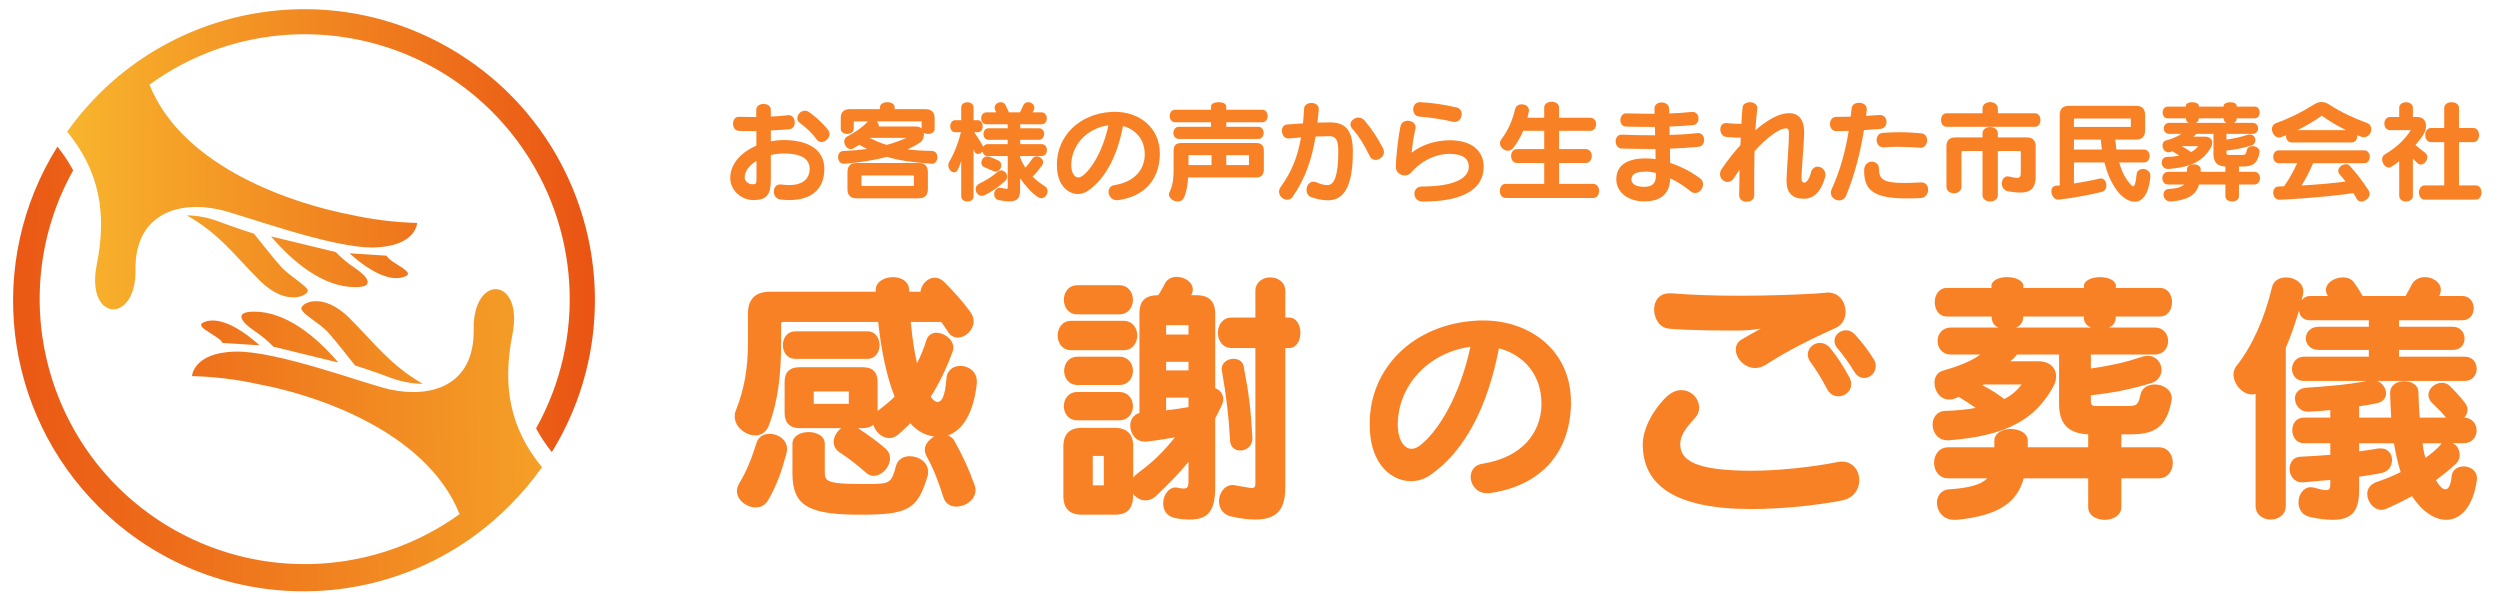 <?xml version="1.0" encoding="UTF-8"?><svg id="_レイヤー_1" xmlns="http://www.w3.org/2000/svg" width="408" height="97" xmlns:xlink="http://www.w3.org/1999/xlink" viewBox="0 0 408 97"><defs><style>.cls-1{fill:url(#_名称未設定グラデーション_2);}.cls-1,.cls-2{fill-rule:evenodd;}.cls-2{fill:url(#_名称未設定グラデーション_2-2);}.cls-3{fill:#f98125;}</style><linearGradient id="_名称未設定グラデーション_2" x1="-3607.318" y1="-1001.365" x2="-3608.509" y2="-1001.383" gradientTransform="translate(355030.984 -82770.889) scale(98.388 -82.717)" gradientUnits="userSpaceOnUse"><stop offset="0" stop-color="#f8b62d"/><stop offset="1" stop-color="#ea5514"/></linearGradient><linearGradient id="_名称未設定グラデーション_2-2" x1="-3608.405" y1="-1001.502" x2="-3607.53" y2="-1001.502" gradientTransform="translate(354268.481 -82480.512) scale(98.176 -82.394)" xlink:href="#_名称未設定グラデーション_2"/></defs><g id="_レイアウト"><path id="_パス_83" class="cls-1" d="m75.004,83.904c-5.587-13.953-24.533-19.674-32.615-21.16-3.631-.817-7.333-1.275-11.054-1.367,0,0,.193-3.804,6.984-3.997,6.791-.193,21.323,5.29,25.26,6.167,6.79,1.486,13.861-.58,13.73-9.792-.132-9.213,8.173-8.529,6.33.79-1.679,8.411-.461,15.276,4.815,21.709-1.557,2.198-3.297,4.261-5.201,6.167-18.402,18.62-48.414,18.796-67.033.394C.432,67.21-2.414,42.741,9.371,23.932c.973,1.205,1.834,2.497,2.57,3.86C.327,48.658,7.826,74.989,28.692,86.605c14.655,8.158,32.705,7.105,46.312-2.701Zm-19.807-24.756c-3.611-4.25-8.546-8.291-13.701-8.291-3.521,0-1.977,1.798,0,3.121,1.132.751,2.178,1.623,3.121,2.6l10.594,2.585-.014-.015Zm13.686,3.421c-5.156-2.971-7.638-6.434-11.813-10.624-4.562-4.562-8.173-2.377-7.876-1.486.297.891,3.076,2.377,4.294,3.714s4.458,5.468,4.458,5.468c0,0,2.6.803,5.646,1.947,1.697.661,3.498,1.017,5.319,1.05l-.029-.069Zm-35.663-9.959c-1.667.743,2.511,2.14,3.106,3.358l6.033.386c-3.804-3.403-7.043-4.695-9.153-3.744h.014Z"/><path id="_パス_84" class="cls-2" d="m24.393,13.813C43.726-.192,70.752,4.126,84.758,23.459c9.875,13.631,10.939,31.755,2.728,46.448.736,1.369,1.597,2.667,2.57,3.879,13.722-22.316,6.756-51.53-15.559-65.252C53.21-4.557,25.419,1.113,10.961,21.495c5.29,6.449,6.509,13.374,4.825,21.709-1.857,9.317,6.464,9.807,6.33.803-.134-9.005,6.929-11.34,13.719-9.792,3.893.877,18.41,6.36,25.26,6.167,6.85-.193,6.984-3.997,6.984-3.997-3.72-.105-7.422-.567-11.054-1.382-8.174-1.576-27.06-7.249-32.632-21.189Zm19.793,24.755l10.609,2.57c.943.978,1.989,1.85,3.121,2.6,1.977,1.322,3.509,3.165,0,3.121-5.156,0-10.089-4.057-13.7-8.291h-.03Zm-13.686-3.421c1.822.034,3.623.39,5.32,1.053,3.046,1.129,5.646,1.947,5.646,1.947,0,0,3.224,4.116,4.458,5.453,1.233,1.337,3.997,2.971,4.294,3.729s-3.314,2.971-7.861-1.579c-4.175-4.175-6.667-7.697-11.887-10.609l.03.006Zm32.587,6.58c.58,1.219,4.755,2.615,3.106,3.358-2.125.951-5.364-.327-9.153-3.744l6.047.386Z"/></g><path class="cls-3" d="m154.674,71.061s.704.221,1.056.836c1.364,2.422,2.509,4.93,3.301,7.219.132.307.176.57.176.879,0,1.584-1.672,2.686-3.124,2.686-.925,0-1.761-.441-2.112-1.498-.881-2.727-1.496-4.4-2.729-6.688-.221-.396-.309-.748-.309-1.102,0-1.363,1.541-2.156,1.541-2.156-1.497-.176-2.816-.924-3.917-2.156,0,0-1.188,1.189-1.98,1.85-.484.395-.968.572-1.452.572-1.188,0-2.288-1.057-2.597-2.201,0,0-.439.572-1.76.572h-.748c1.54,1.012,3.389,2.332,4.444,3.301.572.484.792,1.057.792,1.627,0,1.453-1.364,2.861-2.685,2.861-.396,0-.792-.133-1.144-.439-1.673-1.453-2.597-2.201-4.444-3.434-.66-.439-.925-1.057-.925-1.672,0-.836.528-1.717,1.232-2.244h-6.777c-1.628,0-2.464-.881-2.464-2.508v-5.018c0-1.629.836-2.42,2.464-2.42h10.254c1.628,0,2.464.791,2.464,2.42v4.709s1.761-1.275,2.772-2.332c-1.32-3.301-2.2-7.658-2.685-12.189h-15.622c-.044,0-.22.131-.22.176v3.213c0,5.104-.484,9.504-1.98,13.465-.439,1.188-1.32,1.672-2.244,1.672-1.584,0-3.345-1.408-3.345-3.08,0-.352.044-.66.177-.969,1.452-3.652,1.979-7.041,1.979-11.088v-4.709c0-2.377,1.188-3.609,3.608-3.609h17.251v-.309c0-1.32,1.408-2.068,2.816-2.068,1.364,0,2.641.705,2.641,2.156v.221h1.848c.132-1.188,1.145-2.287,2.333-2.287.527,0,1.056.219,1.584.748,1.584,1.584,3.036,3.211,4.181,4.795.396.529.572,1.057.572,1.586,0,1.408-1.32,2.639-2.597,2.639-.572,0-1.145-.264-1.54-.879-.309-.484-1.145-1.672-1.145-1.672h-4.973c.22,2.463.572,4.885,1.013,6.732.571-1.057,1.1-2.377,1.496-3.652.264-.924.968-1.32,1.672-1.32,1.276,0,2.772,1.1,2.772,2.465,0,.176-.044.395-.132.615-.969,2.729-2.2,5.193-3.564,7.393,0,0,.572.836,1.1.836.66,0,1.232-.791,1.452-3.783.088-1.453,1.188-2.113,2.289-2.113,1.319,0,2.684.924,2.684,2.51v.307c-.527,4.885-2.288,7.701-4.752,8.537Zm-26.316,2.904c-.836,3.125-1.584,5.193-2.992,7.658-.484.836-1.232,1.188-2.024,1.188-1.496,0-3.08-1.188-3.08-2.684,0-.396.132-.836.396-1.277,1.188-1.936,2.024-4.092,2.816-6.6.309-1.014,1.188-1.453,2.112-1.453,1.364,0,2.86.924,2.86,2.465,0,.221,0,.439-.088.703Zm1.452-15.402c-2.729,0-2.729-4.488,0-4.488h11.75c2.641,0,2.641,4.488,0,4.488h-11.75Zm21.563,19.145c-1.628,5.543-3.301,6.291-11.046,6.291-8.361,0-11.001-1.451-11.001-6.732v-4.84c0-2.553,5.28-2.553,5.28,0v4.709c0,1.32.353,1.848,5.677,1.848h1.364c3.608,0,3.829-.133,4.577-2.949.308-1.1,1.231-1.584,2.244-1.584,1.452,0,2.992.969,2.992,2.508,0,.266,0,.484-.088.75Zm-12.85-13.818h-5.721v2.023h5.721v-2.023Z"/><path class="cls-3" d="m174.82,57.154c-2.948,0-2.948-4.795,0-4.795h8.537c2.993,0,2.993,4.795,0,4.795h-8.537Zm24.556,9.021c-.352.748-.704,1.453-1.056,2.113v11.221c0,3.477-.881,5.281-4.093,5.281-.66,0-1.452-.043-2.332-.221-1.497-.264-2.068-1.32-2.068-2.42,0-1.275.836-2.596,2.023-2.596.089,0,.221,0,.353.043.396.088.748.133.968.133.616,0,.792-.309.792-1.1v-3.258c-1.364,1.674-3.036,3.434-5.368,5.633-.528.484-1.101.66-1.629.66-.836,0-1.584-.439-2.023-1.055,0,2.42-.925,3.387-3.037,3.387h-5.368c-1.98,0-2.993-1.012-2.993-3.035v-8.098c0-2.023,1.013-3.037,2.993-3.037h5.368c2.024,0,3.037,1.014,3.037,3.037v5.105c.88-1.189,2.948-1.805,6.82-6.602-1.231.221-2.729.484-4.664.705h-.309c-1.452,0-2.332-1.32-2.332-2.598,0-.924.484-1.805,1.496-2.068v-16.238c0-2.023.88-2.992,3.08-2.992.396-.615.748-1.232,1.101-1.936.396-.748,1.145-1.057,1.893-1.057,1.276,0,2.64.836,2.64,2.068,0,.264-.088.615-.264.924h.836c2.024,0,3.081.969,3.081,2.992v12.189c.748.266,1.319.924,1.319,1.805,0,.309-.088.66-.264,1.012Zm-23.543-14.873c-2.949,0-2.949-4.754,0-4.754h6.82c2.993,0,2.993,4.754,0,4.754h-6.82Zm0,17.295c-2.949,0-2.949-4.621,0-4.621h6.82c2.993,0,2.993,4.621,0,4.621h-6.82Zm.044-5.766c-2.948,0-2.948-4.621,0-4.621h6.776c2.993,0,2.993,4.621,0,4.621h-6.776Zm4.269,11.574h-1.805v4.797h1.805v-4.797Zm13.817-21.344h-3.652v1.541h3.652v-1.541Zm0,5.984h-3.652v1.408h3.652v-1.408Zm0,5.854h-3.652v2.068c1.54-.176,2.641-.352,3.652-.527v-1.541Zm15.799-8.098v22.488c0,3.08-.66,5.5-4.885,5.5-1.057,0-2.332-.133-3.873-.484-1.452-.309-2.067-1.408-2.067-2.508,0-1.32.88-2.641,2.244-2.641.132,0,.264,0,.396.045,1.408.219,2.244.439,2.729.439.44,0,.572-.221.572-.705v-22.135h-3.873c-2.992,0-2.992-4.973,0-4.973h3.873v-4.312c0-2.992,4.885-2.992,4.885,0v4.312h.616c2.464,0,2.464,4.973,0,4.973h-.616Zm-7.35,16.723c-.836,0-1.628-.527-1.672-1.672-.176-3.564-.572-7.041-1.32-11.311,0-.131-.044-.219-.044-.307,0-1.102,1.013-1.674,1.937-1.674.792,0,1.54.396,1.672,1.32.88,4.578,1.145,6.998,1.408,11.531v.176c0,1.232-1.012,1.936-1.98,1.936Z"/><path class="cls-3" d="m243.285,80.461c-.211.035-.388.035-.563.035-1.725,0-2.71-1.373-2.71-2.641,0-1.02.598-2.006,1.971-2.182,6.688-1.092,9.435-5.244,9.575-9.434v-.424c0-4.646-2.887-7.92-6.935-8.977-1.796,9.4-5.457,16.617-11.019,20.559-1.021.775-2.183,1.127-3.344,1.127-3.204,0-6.407-2.781-6.688-8.203-.035-.422-.035-.809-.035-1.23,0-9.012,7.11-16.158,17.354-16.758.387-.035.774-.035,1.161-.035,7.674,0,14.327,4.93,14.327,13.307v.459c-.211,7.92-4.928,13.164-13.095,14.396Zm-15.172-11.123c0,.211.035.457.035.668.141,1.865,1.021,3.238,2.218,3.238.387,0,.774-.141,1.196-.422,3.062-2.182,6.688-8.166,8.413-16.229-7.04.986-11.862,6.479-11.862,12.744Z"/><path class="cls-3" d="m300.665,81.666c-4.269.836-9.989,1.408-14.786,1.408-12.542,0-17.778-3.871-17.778-10.561,0-2.729,1.937-5.984,3.961-7.834.792-.703,1.584-1.012,2.332-1.012,1.628,0,2.904,1.365,2.904,2.861,0,.57-.176,1.143-.66,1.672-1.276,1.408-2.42,2.684-2.42,4.312,0,2.729,2.729,4.312,11.661,4.312,4.137,0,9.813-.572,13.95-1.408.264-.045.528-.088.748-.088,1.849,0,2.86,1.496,2.86,3.035,0,1.453-.88,2.906-2.772,3.301Zm-1.056-28.164c-3.917,1.762-7.921,3.74-11.222,5.898-.66.439-1.32.658-1.937.658-1.76,0-3.168-1.584-3.168-2.992,0-.66.264-1.275.968-1.672.66-.396,2.332-1.363,3.124-1.76-1.319.221-2.904.309-3.564.309-2.86,0-8.053,0-11.441-.309-1.54-.133-2.42-1.672-2.42-3.125,0-1.363.792-2.641,2.508-2.641h.353c3.036.266,7.48.396,10.869.396,4.753,0,10.826-.176,14.214-.484.132,0,.265-.043.396-.043,1.893,0,2.904,1.584,2.904,3.123,0,1.102-.484,2.156-1.584,2.641Zm.439,11.178c-.704,0-1.452-.352-1.892-1.232-.881-1.715-1.893-3.299-2.685-4.355-.309-.441-.44-.836-.44-1.232,0-1.057.925-1.893,1.98-1.893.616,0,1.188.264,1.717.881,1.012,1.275,2.067,2.771,3.124,4.797.176.352.264.703.264,1.055,0,1.145-1.012,1.98-2.068,1.98Zm4.181-2.992c-.616,0-1.188-.309-1.628-1.057-.792-1.32-1.893-2.816-2.685-3.74-.396-.439-.528-.879-.528-1.275,0-.969.881-1.717,1.893-1.717.484,0,1.013.221,1.452.705,1.101,1.188,2.112,2.508,3.081,4.047.22.354.308.75.308,1.102,0,1.057-.88,1.936-1.893,1.936Z"/><path class="cls-3" d="m354.391,65.385c-.837,4.488-2.905,5.5-6.733,5.5h-1.452v2.113h6.117c3.036,0,3.036,5.061,0,5.061h-6.117v4.664c0,1.408-1.364,2.113-2.729,2.113s-2.685-.705-2.685-2.113v-4.664h-10.518c-1.1,3.961-4.048,6.072-10.913,6.777h-.396c-1.892,0-2.86-1.453-2.86-2.773,0-1.1.66-2.111,1.937-2.199,3.433-.221,5.28-.793,6.293-1.805h-6.381c-3.081,0-3.081-5.061,0-5.061h7.524v-1.057c0-1.275,1.32-1.936,2.685-1.936s2.772.66,2.772,1.936v1.057h9.857v-2.113c-3.344-.176-4.752-1.76-4.752-5.016v-8.01h-6.865c-.265.352-.704.791-1.101,1.1h4.577c1.848,0,2.904,1.057,2.904,2.42,0,.572-.132,1.145-.484,1.762-2.904,5.236-7.437,7.965-16.986,8.713h-.264c-1.585,0-2.421-1.32-2.421-2.553,0-1.1.66-2.201,2.068-2.244,1.849-.045,3.477-.221,4.973-.484-.968-.66-1.892-1.275-2.772-1.805-.572.309-1.1.441-1.54.441-1.54,0-2.42-1.408-2.42-2.729,0-.881.396-1.717,1.364-1.98,2.42-.705,4.576-1.496,6.116-2.641h-4.797c-2.904,0-2.904-4.4,0-4.4h7.79c-.66-.221-1.145-.793-1.145-1.805h-7.305c-2.641,0-2.641-4.664,0-4.664h7.305c0-.088-.044-.176-.044-.264,0-1.014,1.276-1.498,2.597-1.498,1.275,0,2.64.529,2.64,1.498,0,.088-.044.176-.044.264h9.945c-.044-.088-.044-.221-.044-.309,0-.924,1.32-1.453,2.641-1.453,1.276,0,2.597.484,2.597,1.498,0,.088-.044.176-.044.264h7.217c2.641,0,2.641,4.664,0,4.664h-7.217v.176c0,.881-.528,1.408-1.145,1.629h7.525c2.904,0,2.904,4.4,0,4.4h-10.43v2.289c3.477-.529,5.633-1.014,8.273-1.893.352-.133.704-.176,1.012-.176,1.408,0,2.244,1.143,2.244,2.287,0,.881-.528,1.805-1.672,2.156-3.521,1.057-6.425,1.629-9.857,1.98v1.057c0,.66.396.703.968.703h5.061c1.364,0,1.717-.131,2.068-1.848.221-1.145,1.276-1.672,2.333-1.672,1.32,0,2.772.836,2.772,2.244,0,.133,0,.264-.044.396Zm-30.629-2.641l-.22.131c1.364.705,2.376,1.365,3.564,2.246,1.188-.617,2.112-1.408,2.816-2.377h-6.161Zm16.326-10.826c0-.088.044-.176.044-.264h-9.945c0,1.012-.528,1.584-1.232,1.805h12.322c-.572-.176-1.188-.793-1.188-1.541Z"/><path class="cls-3" d="m399.225,84.836c-1.892,0-3.96-1.365-5.589-3.873-1.584.879-3.08,1.584-4.312,2.111-.22.088-.484.133-.704.133-1.232,0-2.288-1.32-2.288-2.596,0-.793.44-1.541,1.496-1.938.924-.309,2.376-.836,3.961-1.627-.44-1.32-.836-3.17-1.101-4.709h-5.677v1.32c1.145-.133,2.244-.309,2.948-.441.177-.043.396-.043.572-.043,1.232,0,1.849.924,1.849,1.893,0,.924-.528,1.848-1.629,2.111-.924.221-2.288.396-3.74.617v2.068c0,3.168-.836,4.973-4.312,4.973-1.012,0-2.2-.133-3.608-.441-1.408-.264-1.98-1.363-1.98-2.42,0-1.232.792-2.465,2.024-2.465.176,0,.352.045.572.088.924.266,1.496.396,1.892.396.616,0,.704-.352.704-.969v-.703c-1.364.133-2.86.264-4.4.396h-.22c-1.32,0-2.024-1.145-2.024-2.201,0-.969.572-1.936,1.76-1.98,1.717-.088,3.345-.176,4.885-.307v-1.893h-4.312c-1.232,0-1.892-1.057-1.892-2.113s.615-2.068,1.892-2.068h4.312v-1.232c-.66.045-1.32.133-1.936.176-.572.045-1.101.045-1.585.09h-.132c-1.32,0-2.112-1.102-2.112-2.156,0-.881.572-1.674,1.893-1.762,2.068-.131,6.688-.439,9.813-1.1h-10.254c-1.276,0-1.936-.969-1.936-1.936,0-1.014.703-2.025,1.936-2.025h10.605v-1.1h-8.141c-2.86,0-2.86-3.785,0-3.785h8.141v-1.057h-9.549c-1.057,0-1.673-.57-1.805-1.363-.044-.088-.044-.133-.044-.221-.616,2.068-1.32,4.182-2.156,6.074v25.787c0,1.496-1.232,2.244-2.464,2.244s-2.465-.748-2.465-2.244v-18.264c-.176.045-.396.09-.616.09-1.496,0-2.992-1.674-2.992-3.258,0-.527.176-1.012.528-1.451,2.464-3.08,4.532-7.613,5.765-12.807.264-1.1,1.276-1.584,2.288-1.584,1.364,0,2.816.881,2.816,2.289,0,.176,0,.307-.044.482-.088.309-.132.617-.22.969.308-.439.792-.703,1.408-.703h2.86c-.22-.354-.309-.705-.309-1.014,0-1.188,1.452-2.023,2.772-2.023.66,0,1.32.221,1.717.703.308.396,1.012,1.453,1.496,2.334h6.997c.396-.66.836-1.496,1.012-1.85.44-.836,1.276-1.232,2.156-1.232,1.276,0,2.597.838,2.597,2.068,0,.309-.088.66-.264,1.014h3.784c1.188,0,1.849,1.012,1.849,2.023,0,.969-.616,1.936-1.849,1.936h-10.342v1.057h8.758c1.276,0,1.937.969,1.937,1.938,0,.924-.616,1.848-1.937,1.848h-8.758v1.1h10.738c1.275,0,1.936.969,1.936,1.98,0,.969-.66,1.98-1.936,1.98h-14.303c.88.352,1.452,1.232,1.452,2.023,0,.748-.483,1.408-1.54,1.629-.836.176-1.893.352-2.86.484v1.848h5.236c-.088-1.232-.132-2.641-.176-3.961v-.088c0-1.275,1.145-1.891,2.333-1.891,1.144,0,2.288.615,2.288,1.803.044,1.365.088,2.861.22,4.137h4.269c-.66-.836-1.408-1.584-2.244-2.375-.44-.441-.616-.926-.616-1.32,0-1.102,1.101-1.98,2.2-1.98.44,0,.881.131,1.276.484.88.879,1.805,1.891,2.509,2.816.308.395.396.748.396,1.1,0,.484-.22.924-.528,1.275,2.729.133,2.685,4.182-.132,4.182h-1.848c.748.176,1.231,1.055,1.231,1.936,0,.484-.176.969-.527,1.32-1.013,1.012-2.245,1.936-3.345,2.771.528.969,1.1,1.498,1.54,1.498.484,0,.88-.66,1.012-2.113.089-1.1,1.013-1.629,1.98-1.629,1.057,0,2.156.705,2.156,1.893v.264c-.615,4.49-2.684,6.559-5.017,6.559Zm-3.872-12.498c.088.703.264,1.715.483,2.375.749-.527,1.98-1.451,2.641-2.375h-3.124Z"/><path class="cls-3" d="m128.806,32.65c-.45,0-.937-.035-1.44-.09-.721-.09-1.081-.701-1.081-1.297s.36-1.17,1.045-1.17c.054,0,.107.018.18.018.45.055.883.092,1.261.092,2.395,0,3.366-1.152,3.366-2.648,0-1.818-1.674-2.502-4.23-2.502-.721,0-1.44.09-2.107.252v4.051c0,2.557-.773,3.295-2.862,3.295-1.944,0-3.763-1.584-3.763-3.6,0-2.342,1.818-4.232,4.267-5.277v-2.395c-.414,0-.81.02-1.206.02-.576,0-1.116-.02-1.621-.037-.666-.018-.99-.594-.99-1.152,0-.576.324-1.152.937-1.152h.072c.648.018,1.332.037,2.017.037h.774v-1.189c0-1.26,2.376-1.26,2.376,0v1.117c.973-.037,1.891-.109,2.737-.217.054,0,.108-.018.162-.018.666,0,1.008.594,1.008,1.17,0,.541-.288,1.08-.882,1.135-.864.072-1.927.145-3.025.197v1.766c.703-.127,1.423-.199,2.144-.199,3.745,0,6.59,1.441,6.59,4.699,0,3.35-2.143,5.096-5.726,5.096Zm-5.348-6.391c-1.171.701-1.927,1.709-1.927,2.699,0,.686.702,1.117,1.296,1.117.486,0,.631-.09.631-.756v-3.061Zm10.604-3.08c-.306,0-.594-.145-.828-.467-.738-1.062-1.836-2.018-2.7-2.648-.307-.197-.414-.486-.414-.756,0-.611.558-1.242,1.242-1.242.216,0,.45.055.666.217.99.701,2.215,1.781,3.097,2.898.181.217.252.449.252.684,0,.686-.666,1.314-1.314,1.314Z"/><path class="cls-3" d="m152.081,26.727h-.072c-2.845-.215-5.113-.486-7.274-1.133-2.232.611-4.609.936-6.932,1.133h-.09c-.612,0-.937-.539-.937-1.08,0-.504.27-.99.864-1.008,1.404-.055,2.665-.162,3.853-.324-.414-.217-.81-.432-1.242-.684-.324.197-.666.396-1.008.594-.145.072-.271.107-.414.107-.576,0-1.045-.648-1.045-1.242,0-.342.145-.666.541-.863,1.206-.596,2.412-1.459,3.349-2.414h-2.287c-.018,0-.054.055-.054.072v1.152c0,1.08-2.125,1.08-2.125,0v-1.746c0-.99.505-1.477,1.477-1.477h4.916v-.287c0-1.135,2.412-1.135,2.412,0v.287h5.023c.973,0,1.495.486,1.495,1.477v1.729c0,.828-1.152,1.045-1.765.648.018.09.018.18.018.287,0,.504-.216,1.027-.63,1.297-.63.432-1.314.793-2.034,1.135,1.224.145,2.538.217,3.979.252.595,0,.883.504.883,1.008,0,.541-.324,1.08-.9,1.08Zm-2.143,5.637h-10.155c-.99,0-1.477-.504-1.477-1.494v-2.791c0-.973.486-1.477,1.477-1.477h10.155c.972,0,1.494.504,1.494,1.477v2.791c0,.99-.522,1.494-1.494,1.494Zm-.793-3.674c0-.018-.035-.053-.054-.053h-8.444c-.018,0-.054.035-.054.053v1.584c0,.02.036.072.054.072h8.444c.019,0,.054-.053.054-.072v-1.584Zm-7.237-6.193c.936.486,1.854.863,2.79,1.152,1.081-.289,2.143-.666,3.241-1.152h-6.031Zm8.498-2.611c0-.053-.054-.072-.108-.072h-7.22c.216.199.342.451.342.738v.09h6.05c.414,0,.721.127.937.324v-1.08Z"/><path class="cls-3" d="m169.937,32.346c-.162,0-.324-.037-.486-.145-.954-.594-2.034-1.746-2.971-3.115v1.801c0,1.225-.233,1.98-1.746,1.98-.45,0-.99-.055-1.692-.197-.559-.109-.793-.541-.793-.973,0-.523.343-1.062.9-1.062.072,0,.145,0,.217.018.468.107.737.162.882.162.198,0,.216-.09.216-.27v-5.078h-3.276c-.486,0-.757-.342-.847-.721-.18.234-.486.379-.756.379-.217,0-.433-.107-.522-.342-.036-.109-.126-.324-.18-.434v7.689c0,.576-.505.846-.99.846-.522,0-1.026-.287-1.026-.846v-5.744c-.162.504-.343.955-.505,1.314s-.414.521-.666.521c-.45,0-.937-.539-.937-1.152,0-.197.055-.414.181-.629.811-1.332,1.477-3.133,1.891-4.771h-.954c-.522,0-.793-.486-.793-.973,0-.504.271-.99.793-.99h.99v-2.088c0-1.117,2.017-1.117,2.017,0v2.088h.738c1.008,0,1.008,1.963,0,1.963h-.631c.576.811,1.188,1.801,1.477,2.357.145-.232.378-.414.721-.414h3.259v-.701h-3.097c-1.135,0-1.135-1.891,0-1.891h3.097v-.648h-3.457c-1.152,0-1.152-1.945,0-1.945h1.603c-.055-.107-.108-.215-.145-.305-.09-.162-.126-.324-.126-.469,0-.521.504-.883.99-.883.324,0,.631.145.792.469.181.359.396.863.559,1.188h1.801c.162-.324.378-.828.558-1.188.162-.324.469-.469.793-.469.485,0,.99.361.99.883,0,.145-.036.307-.126.469-.036.09-.091.197-.145.305h1.44c1.152,0,1.152,1.945,0,1.945h-3.475v.648h3.043c1.152,0,1.152,1.891,0,1.891h-3.043v.701h3.493c1.152,0,1.152,1.945,0,1.945h-3.512v.217c.252.684.54,1.188.864,1.691.378-.432.738-.9,1.099-1.439.198-.289.468-.414.738-.414.522,0,1.062.449,1.062.971,0,.162-.055.307-.162.469-.504.703-1.026,1.352-1.566,1.873.756.756,1.494,1.225,1.998,1.549.324.215.45.521.45.811,0,.576-.468,1.152-1.026,1.152Zm-5.888-2.828c-1.17,1.045-1.908,1.604-3.367,2.342-.144.072-.306.107-.45.107-.558,0-1.008-.541-1.008-1.098,0-.344.162-.686.594-.9,1.099-.541,1.999-1.08,3.043-1.963.162-.145.36-.199.54-.199.505,0,.973.506.973,1.027,0,.234-.108.486-.324.684Zm-1.548-1.512c-.091,0-.198-.018-.307-.055-.54-.234-1.08-.467-1.584-.684-.307-.127-.45-.414-.45-.703,0-.504.378-1.043.972-1.043.126,0,.271.035.414.09.414.162.9.359,1.404.594.324.162.469.449.469.756,0,.504-.396,1.045-.918,1.045Z"/><path class="cls-3" d="m182.589,32.65c-.107.02-.197.02-.288.02-.882,0-1.386-.703-1.386-1.352,0-.521.306-1.025,1.008-1.115,3.421-.559,4.825-2.684,4.897-4.826v-.217c0-2.377-1.477-4.051-3.547-4.59-.918,4.807-2.791,8.498-5.636,10.514-.522.396-1.116.576-1.711.576-1.638,0-3.276-1.422-3.421-4.195-.018-.215-.018-.414-.018-.629,0-4.609,3.637-8.266,8.877-8.57.197-.02.396-.02.594-.02,3.925,0,7.328,2.521,7.328,6.807v.234c-.108,4.051-2.521,6.734-6.698,7.363Zm-7.76-5.689c0,.107.018.234.018.342.072.955.522,1.656,1.135,1.656.198,0,.396-.07.612-.215,1.566-1.117,3.421-4.178,4.303-8.301-3.601.504-6.067,3.312-6.067,6.518Z"/><path class="cls-3" d="m205.019,28.959h-11.127c-.019.758-.198,2.324-.703,3.35-.197.414-.576.576-.972.576-.685,0-1.44-.504-1.44-1.135,0-.125.018-.27.09-.395.594-1.172.666-2.504.666-3.801v-2.988c0-.828.414-1.225,1.242-1.225h12.244c.828,0,1.242.396,1.242,1.225v3.133c0,.828-.414,1.26-1.242,1.26Zm-4.897-9.002v.738h5.222c1.188,0,1.188,1.98,0,1.98h-12.946c-1.206,0-1.206-1.98,0-1.98h5.24v-.738h-5.853c-1.188,0-1.188-2.053,0-2.053h5.853v-.539c0-.92,2.484-.92,2.484,0v.539h5.852c1.206,0,1.206,2.053,0,2.053h-5.852Zm-2.395,5.365h-3.764v1.621h3.764v-1.621Zm6.104,0h-3.709v1.621h3.709v-1.621Z"/><path class="cls-3" d="m216.753,32.688c-1.099,0-2.107-.271-2.773-.523-.521-.197-.756-.684-.756-1.17,0-.666.432-1.35,1.116-1.35.162,0,.324.035.504.107.612.27,1.171.451,1.819.451,1.134,0,1.746-1.693,1.746-5.475,0-2.016-.45-2.502-1.477-2.502-.63,0-1.404.018-2.232.053-.595,3.602-1.585,6.699-3.709,9.795-.252.361-.576.523-.919.523-.666,0-1.332-.576-1.332-1.297,0-.252.072-.504.252-.756,1.837-2.539,2.809-5.043,3.331-8.121-.648.055-1.314.107-1.998.18h-.091c-.647,0-1.026-.666-1.026-1.26,0-.504.252-.973.811-1.027.883-.07,1.765-.125,2.629-.18.072-.773.144-1.566.18-2.412.019-.611.612-.918,1.207-.918s1.188.324,1.188,1.008v.107c-.071.721-.144,1.424-.216,2.09.738-.018,1.44-.037,2.053-.037,2.503,0,3.728,1.262,3.728,4.754,0,5.6-1.404,7.959-4.033,7.959Zm7.742-6.59c-.378,0-.757-.182-.973-.648-.792-1.693-1.872-3.404-2.845-4.465-.198-.217-.288-.451-.288-.668,0-.594.648-1.133,1.314-1.133.342,0,.685.143.973.467,1.08,1.242,2.143,2.809,3.043,4.574.107.197.144.396.144.576,0,.738-.702,1.297-1.368,1.297Z"/><path class="cls-3" d="m232.142,32.902c-.846,0-1.314-.666-1.314-1.295,0-.596.396-1.172,1.261-1.172,5.348,0,7.616-1.404,7.616-3.205,0-1.422-1.08-2.123-3.205-2.123-1.656,0-4.177.719-6.229,3.078-.271.307-.631.451-1.009.451-.738,0-1.458-.559-1.458-1.369v-.09c.054-2.197.468-5.295.756-6.572.145-.631.666-.9,1.188-.9.63,0,1.278.396,1.278,1.062,0,.09-.018.18-.036.287-.27,1.01-.468,2.521-.612,3.871,1.639-1.314,3.907-2.033,6.267-2.033,3.475,0,5.491,1.674,5.491,4.338,0,3.457-3.061,5.672-9.993,5.672Zm5.258-13c-.108,0-.198-.018-.306-.035-1.927-.449-3.602-.684-5.51-.846-.631-.055-.954-.613-.954-1.172,0-.594.359-1.17,1.08-1.17h.072c2.034.09,3.871.396,5.905.848.594.125.864.611.864,1.098,0,.631-.432,1.277-1.152,1.277Z"/><path class="cls-3" d="m245.73,32.309c-1.278,0-1.278-2.305,0-2.305h6.284v-3.402h-4.43c-1.296,0-1.296-2.27,0-2.27h4.43v-2.988h-3.421c-.414.99-.937,1.908-1.639,2.809-.252.324-.559.451-.864.451-.648,0-1.297-.596-1.297-1.244,0-.197.072-.414.217-.611,1.098-1.441,1.818-3.078,2.25-4.916.145-.576.595-.811,1.08-.811.595,0,1.188.379,1.188.973,0,.072,0,.127-.018.199-.072.359-.234,1.025-.234,1.025h2.737v-1.656c0-1.279,2.431-1.279,2.431,0v1.656h5.113c1.242,0,1.242,2.125,0,2.125h-5.113v2.988h4.339c1.333,0,1.333,2.27,0,2.27h-4.339v3.402h5.546c1.314,0,1.314,2.305,0,2.305h-14.261Z"/><path class="cls-3" d="m277.198,23.955c-1.44.143-3.024.252-4.663.305.018.828.036,1.621.036,2.324,1.782.594,3.475,1.477,4.861,2.502.36.27.504.631.504.99,0,.703-.558,1.422-1.278,1.422-.252,0-.54-.107-.81-.324-.973-.809-2.144-1.547-3.26-2.07-.09,2.936-2.017,3.764-4.285,3.764-2.484,0-4.52-1.422-4.52-3.584,0-2.43,1.927-3.438,4.861-3.438.505,0,1.026.053,1.549.125,0-.521-.018-1.08-.018-1.656h-.99c-1.531,0-3.043-.035-4.502-.072-.666,0-1.008-.594-1.008-1.17,0-.559.306-1.098.972-1.098h.072c1.747.07,3.583.107,5.401.107-.018-.469-.018-.918-.035-1.369-1.441,0-2.989,0-4.664-.053-.666,0-.972-.523-.972-1.062s.323-1.1.954-1.1h.072c1.638.037,3.133.072,4.555.072,0-.305-.018-.576-.018-.828v-.035c0-.666.576-.99,1.17-.99s1.207.342,1.225,1.062c0,.232,0,.467.018.738,1.207-.037,2.413-.127,3.674-.252h.144c.63,0,.954.539.954,1.08,0,.504-.288,1.008-.864,1.062-1.314.125-2.574.197-3.871.252.019.432.019.9.019,1.367,1.62-.053,3.187-.145,4.555-.305h.126c.631,0,.955.557.955,1.115,0,.521-.288,1.062-.919,1.117Zm-6.968,4.266c-.576-.125-1.099-.215-1.566-.215-1.62,0-2.413.342-2.413,1.314,0,.811.955,1.17,2.053,1.17,1.261,0,1.944-.486,1.944-1.854,0-.127,0-.271-.018-.416Z"/><path class="cls-3" d="m297.846,28.959c-.648,2.287-1.783,3.477-3.512,3.477-1.782,0-2.772-.955-2.772-2.9v-.305c.072-1.908.396-5.816.396-7.508,0-.559-.145-.775-.522-.775-.108,0-.234.018-.396.055-.954.252-2.7,1.457-4.699,3.654-.054,2.432-.072,5.006-.054,7.203v.053c0,.666-.612,1.01-1.225,1.01s-1.225-.344-1.225-1.01v-.035c0-1.225.019-2.664.055-4.16-.307.434-.631.9-.937,1.387-.271.414-.648.594-1.009.594-.63,0-1.242-.539-1.242-1.277,0-.27.09-.576.307-.9,1.008-1.459,2.017-2.736,3.024-3.836.019-.414.036-.828.054-1.242-.882.037-1.477,0-2.395-.107-.612-.09-.937-.666-.937-1.225,0-.521.288-1.025.9-1.025h.108c.9.09,1.513.107,2.431.125.054-1.045.108-1.943.18-2.611.055-.629.631-.918,1.207-.918.612,0,1.206.324,1.206.938v.125c-.126.918-.216,2.125-.306,3.512,1.746-1.514,3.312-2.395,4.501-2.666.36-.07.685-.125.99-.125,1.566,0,2.467,1.045,2.467,3.133,0,1.674-.433,5.852-.433,7.58,0,.379.181.631.433.631.342,0,.811-.469,1.099-1.639.162-.684.63-.973,1.098-.973.631,0,1.278.521,1.278,1.314,0,.145-.018.287-.071.449Z"/><path class="cls-3" d="m306.86,21.037c-.9.072-1.8.145-2.664.199-.595,3.654-1.477,7.166-2.881,10.623-.234.594-.703.846-1.171.846-.666,0-1.351-.521-1.351-1.26,0-.162.036-.344.126-.541,1.423-3.15,2.251-6.23,2.791-9.543-.72.018-1.386.037-2.017.037-.702,0-1.044-.576-1.044-1.172,0-.576.342-1.152,1.026-1.152.72,0,1.512-.018,2.358-.035.072-.469.108-.936.162-1.404.054-.576.63-.865,1.225-.865.612,0,1.242.344,1.242,1.062,0,.055-.019.127-.019.18-.035.307-.071.613-.107.9.738-.035,1.477-.09,2.179-.143h.144c.666,0,1.026.576,1.026,1.133,0,.541-.324,1.082-1.026,1.135Zm6.572,11.289c-.811.037-1.549.055-2.232.055-5.113,0-6.969-1.152-6.969-4.43v-.234c.036-.9.648-1.332,1.261-1.332.595,0,1.152.396,1.152,1.135,0,1.711.685,2.34,4.087,2.34.774,0,1.711-.035,2.791-.09h.072c.72,0,1.08.576,1.08,1.189,0,.648-.414,1.314-1.242,1.367Zm.036-8.209h-.072c-1.17-.09-2.377-.162-3.637-.162-.757,0-1.53.035-2.323.09h-.09c-.702,0-1.08-.613-1.08-1.225,0-.541.324-1.08,1.008-1.135.883-.072,1.801-.107,2.701-.107,1.225,0,2.449.072,3.547.18.685.055.99.576.99,1.117,0,.611-.396,1.242-1.044,1.242Z"/><path class="cls-3" d="m317.694,20.695c-1.225,0-1.225-2.215,0-2.215h5.852v-.773c0-1.387,2.503-1.387,2.503,0v.773h6.032c1.225,0,1.225,2.215,0,2.215h-14.387Zm11.992,10.73c-.559,0-1.243-.07-2.071-.232-.612-.127-.918-.703-.918-1.244,0-.594.342-1.17.937-1.17.09,0,.18.018.27.037.036,0,.072.018.108.018.504.125.882.197,1.134.197.522,0,.648-.27.648-.881v-3.35c0-.107-.072-.162-.162-.162h-3.583v7.201c0,1.387-2.503,1.387-2.503,0v-7.201h-3.276c-.09,0-.162.09-.162.18v5.654c0,1.422-2.449,1.422-2.449,0v-6.572c0-.99.486-1.477,1.477-1.477h4.411v-.648c0-1.387,2.503-1.387,2.503,0v.648h4.682c.99,0,1.494.486,1.494,1.477v4.736c0,1.818-.54,2.789-2.538,2.789Z"/><path class="cls-3" d="m348.389,32.922c-1.045,0-2.143-.793-2.899-1.82-.972-1.312-1.62-2.898-2.053-4.59h-4.969v3.438c1.458-.232,3.024-.521,4.195-.809.071-.02.144-.02.216-.02.558,0,.882.576.882,1.135,0,.469-.216.918-.684,1.045-2.017.521-5.33,1.115-7.167,1.277h-.09c-.594,0-1.044-.738-1.044-1.367,0-.451.234-.846.774-.9.18-.018.378-.037.594-.055v-11.506c0-.99.504-1.477,1.477-1.477h10.965c.991,0,1.495.486,1.495,1.477v2.539c0,.99-.504,1.494-1.495,1.494h-3.385c.054.559.126,1.1.198,1.621h4.501c1.225,0,1.225,2.107,0,2.107h-4.051c.36,1.277.9,2.467,1.729,3.438.18.217.36.451.54.451.234,0,.433-.432.576-1.945.054-.594.54-.881,1.044-.881.595,0,1.207.395,1.207,1.152v.125c-.307,3.008-1.368,4.07-2.557,4.07Zm-.631-13.541c0-.018-.036-.035-.054-.035h-9.183c-.036,0-.054.018-.054.053v1.314h9.254c.019,0,.036-.035.036-.053v-1.279Zm-4.915,3.402h-4.375v1.621h4.555c-.072-.521-.126-1.062-.18-1.621Z"/><path class="cls-3" d="m368.747,24.926c-.342,1.838-1.188,2.252-2.755,2.252h-.594v.863h2.502c1.243,0,1.243,2.07,0,2.07h-2.502v1.91c0,.576-.559.863-1.117.863s-1.098-.287-1.098-.863v-1.91h-4.304c-.45,1.621-1.656,2.486-4.465,2.773h-.162c-.774,0-1.171-.594-1.171-1.135,0-.449.271-.863.793-.9,1.404-.09,2.16-.324,2.574-.738h-2.61c-1.261,0-1.261-2.07,0-2.07h3.078v-.432c0-.521.541-.793,1.099-.793s1.135.271,1.135.793v.432h4.033v-.863c-1.368-.072-1.944-.721-1.944-2.053v-3.277h-2.81c-.107.145-.288.324-.45.451h1.873c.756,0,1.188.432,1.188.99,0,.232-.055.467-.198.719-1.188,2.143-3.043,3.26-6.95,3.566h-.108c-.647,0-.99-.541-.99-1.045,0-.451.271-.9.847-.918.756-.018,1.422-.09,2.034-.199-.396-.27-.773-.521-1.134-.738-.234.127-.45.182-.631.182-.63,0-.99-.576-.99-1.117,0-.359.162-.703.559-.811.99-.287,1.872-.611,2.503-1.08h-1.963c-1.188,0-1.188-1.801,0-1.801h3.188c-.271-.09-.469-.324-.469-.738h-2.988c-1.081,0-1.081-1.908,0-1.908h2.988c0-.035-.018-.072-.018-.107,0-.414.521-.613,1.062-.613.521,0,1.08.217,1.08.613,0,.035-.019.072-.019.107h4.069c-.018-.035-.018-.09-.018-.127,0-.377.54-.594,1.08-.594.522,0,1.062.199,1.062.613,0,.035-.019.072-.019.107h2.953c1.08,0,1.08,1.908,0,1.908h-2.953v.072c0,.359-.216.576-.468.666h3.079c1.188,0,1.188,1.801,0,1.801h-4.268v.936c1.423-.215,2.305-.414,3.385-.773.145-.055.288-.072.414-.072.576,0,.919.469.919.938,0,.359-.217.736-.685.881-1.44.432-2.629.666-4.033.811v.432c0,.271.162.289.396.289h2.07c.559,0,.702-.055.847-.756.09-.469.521-.686.954-.686.54,0,1.134.342,1.134.918,0,.055,0,.109-.018.162Zm-12.532-1.08l-.09.055c.559.287.973.559,1.459.918.485-.252.864-.576,1.152-.973h-2.521Zm6.681-4.428c0-.037.018-.072.018-.109h-4.069c0,.414-.216.648-.504.738h5.042c-.234-.072-.486-.324-.486-.629Z"/><path class="cls-3" d="m385.757,22.389c-.126,0-.271-.037-.414-.072-.234-.072-.45-.162-.666-.252.018.072.018.125.018.197,0,.504-.306.99-.918.99h-9.741c-.63,0-.954-.521-.954-1.025,0-.055.018-.109.018-.162-.252.107-.521.215-.773.305-.127.055-.253.072-.379.072-.666,0-1.17-.719-1.17-1.367,0-.414.198-.793.666-.973,2.215-.811,4.195-1.783,6.032-2.953.521-.342.972-.504,1.404-.504.45,0,.882.162,1.386.504,1.855,1.188,3.745,2.07,6.015,2.916.504.199.72.596.72,1.027,0,.631-.486,1.297-1.242,1.297Zm-.396,10.496c-.288,0-.576-.125-.738-.432-.18-.324-.359-.631-.54-.936-1.62.252-6.157.809-12.01,1.08h-.071c-.667,0-1.009-.596-1.009-1.152,0-.523.271-1.01.864-1.01.307,0,.595-.018.9-.035.847-1.152,1.603-2.611,2.143-3.764h-2.989c-1.224,0-1.224-2.105,0-2.105h13.919c1.224,0,1.224,2.105,0,2.105h-8.337c-.396.918-1.008,2.252-1.872,3.637,3.133-.18,5.617-.432,7.166-.646-.324-.434-.648-.83-.955-1.189-.161-.18-.233-.377-.233-.559,0-.576.666-1.08,1.26-1.08.234,0,.469.09.631.27,1.152,1.262,2.143,2.576,3.079,4.033.107.182.162.361.162.523,0,.666-.738,1.26-1.369,1.26Zm-6.392-13.953c-.019-.02-.019-.037-.054-.037-.019,0-.036.018-.072.037-1.188.846-2.557,1.656-3.907,2.305h7.94c-1.314-.631-2.646-1.441-3.907-2.305Z"/><path class="cls-3" d="m395.061,26.854c-.181,0-.36-.072-.522-.217-.271-.252-.486-.504-.756-.738v6.051c0,1.242-2.233,1.242-2.233,0v-5.654c-.396.324-.81.648-1.314.936-.126.072-.252.109-.378.109-.576,0-1.099-.686-1.099-1.332,0-.324.145-.631.469-.828,2.034-1.207,3.349-2.559,4.213-3.943h-3.385c-1.242,0-1.242-2.143,0-2.143h1.494v-1.496c0-1.223,2.233-1.223,2.233,0v1.496h.72c.99,0,1.423.666,1.423,1.457,0,.414-.108.865-.343,1.262-.306.539-.756,1.133-1.386,1.871.449.344,1.098.865,1.602,1.262.253.197.343.449.343.701,0,.594-.54,1.207-1.08,1.207Zm.647,5.725c-1.242,0-1.242-2.322,0-2.322h3.188v-7.059h-2.161c-1.242,0-1.242-2.305,0-2.305h2.161v-3.295c0-1.223,2.412-1.223,2.412,0v3.295h2.341c1.242,0,1.242,2.305,0,2.305h-2.341v7.059h2.737c1.242,0,1.242,2.322,0,2.322h-8.337Z"/></svg>